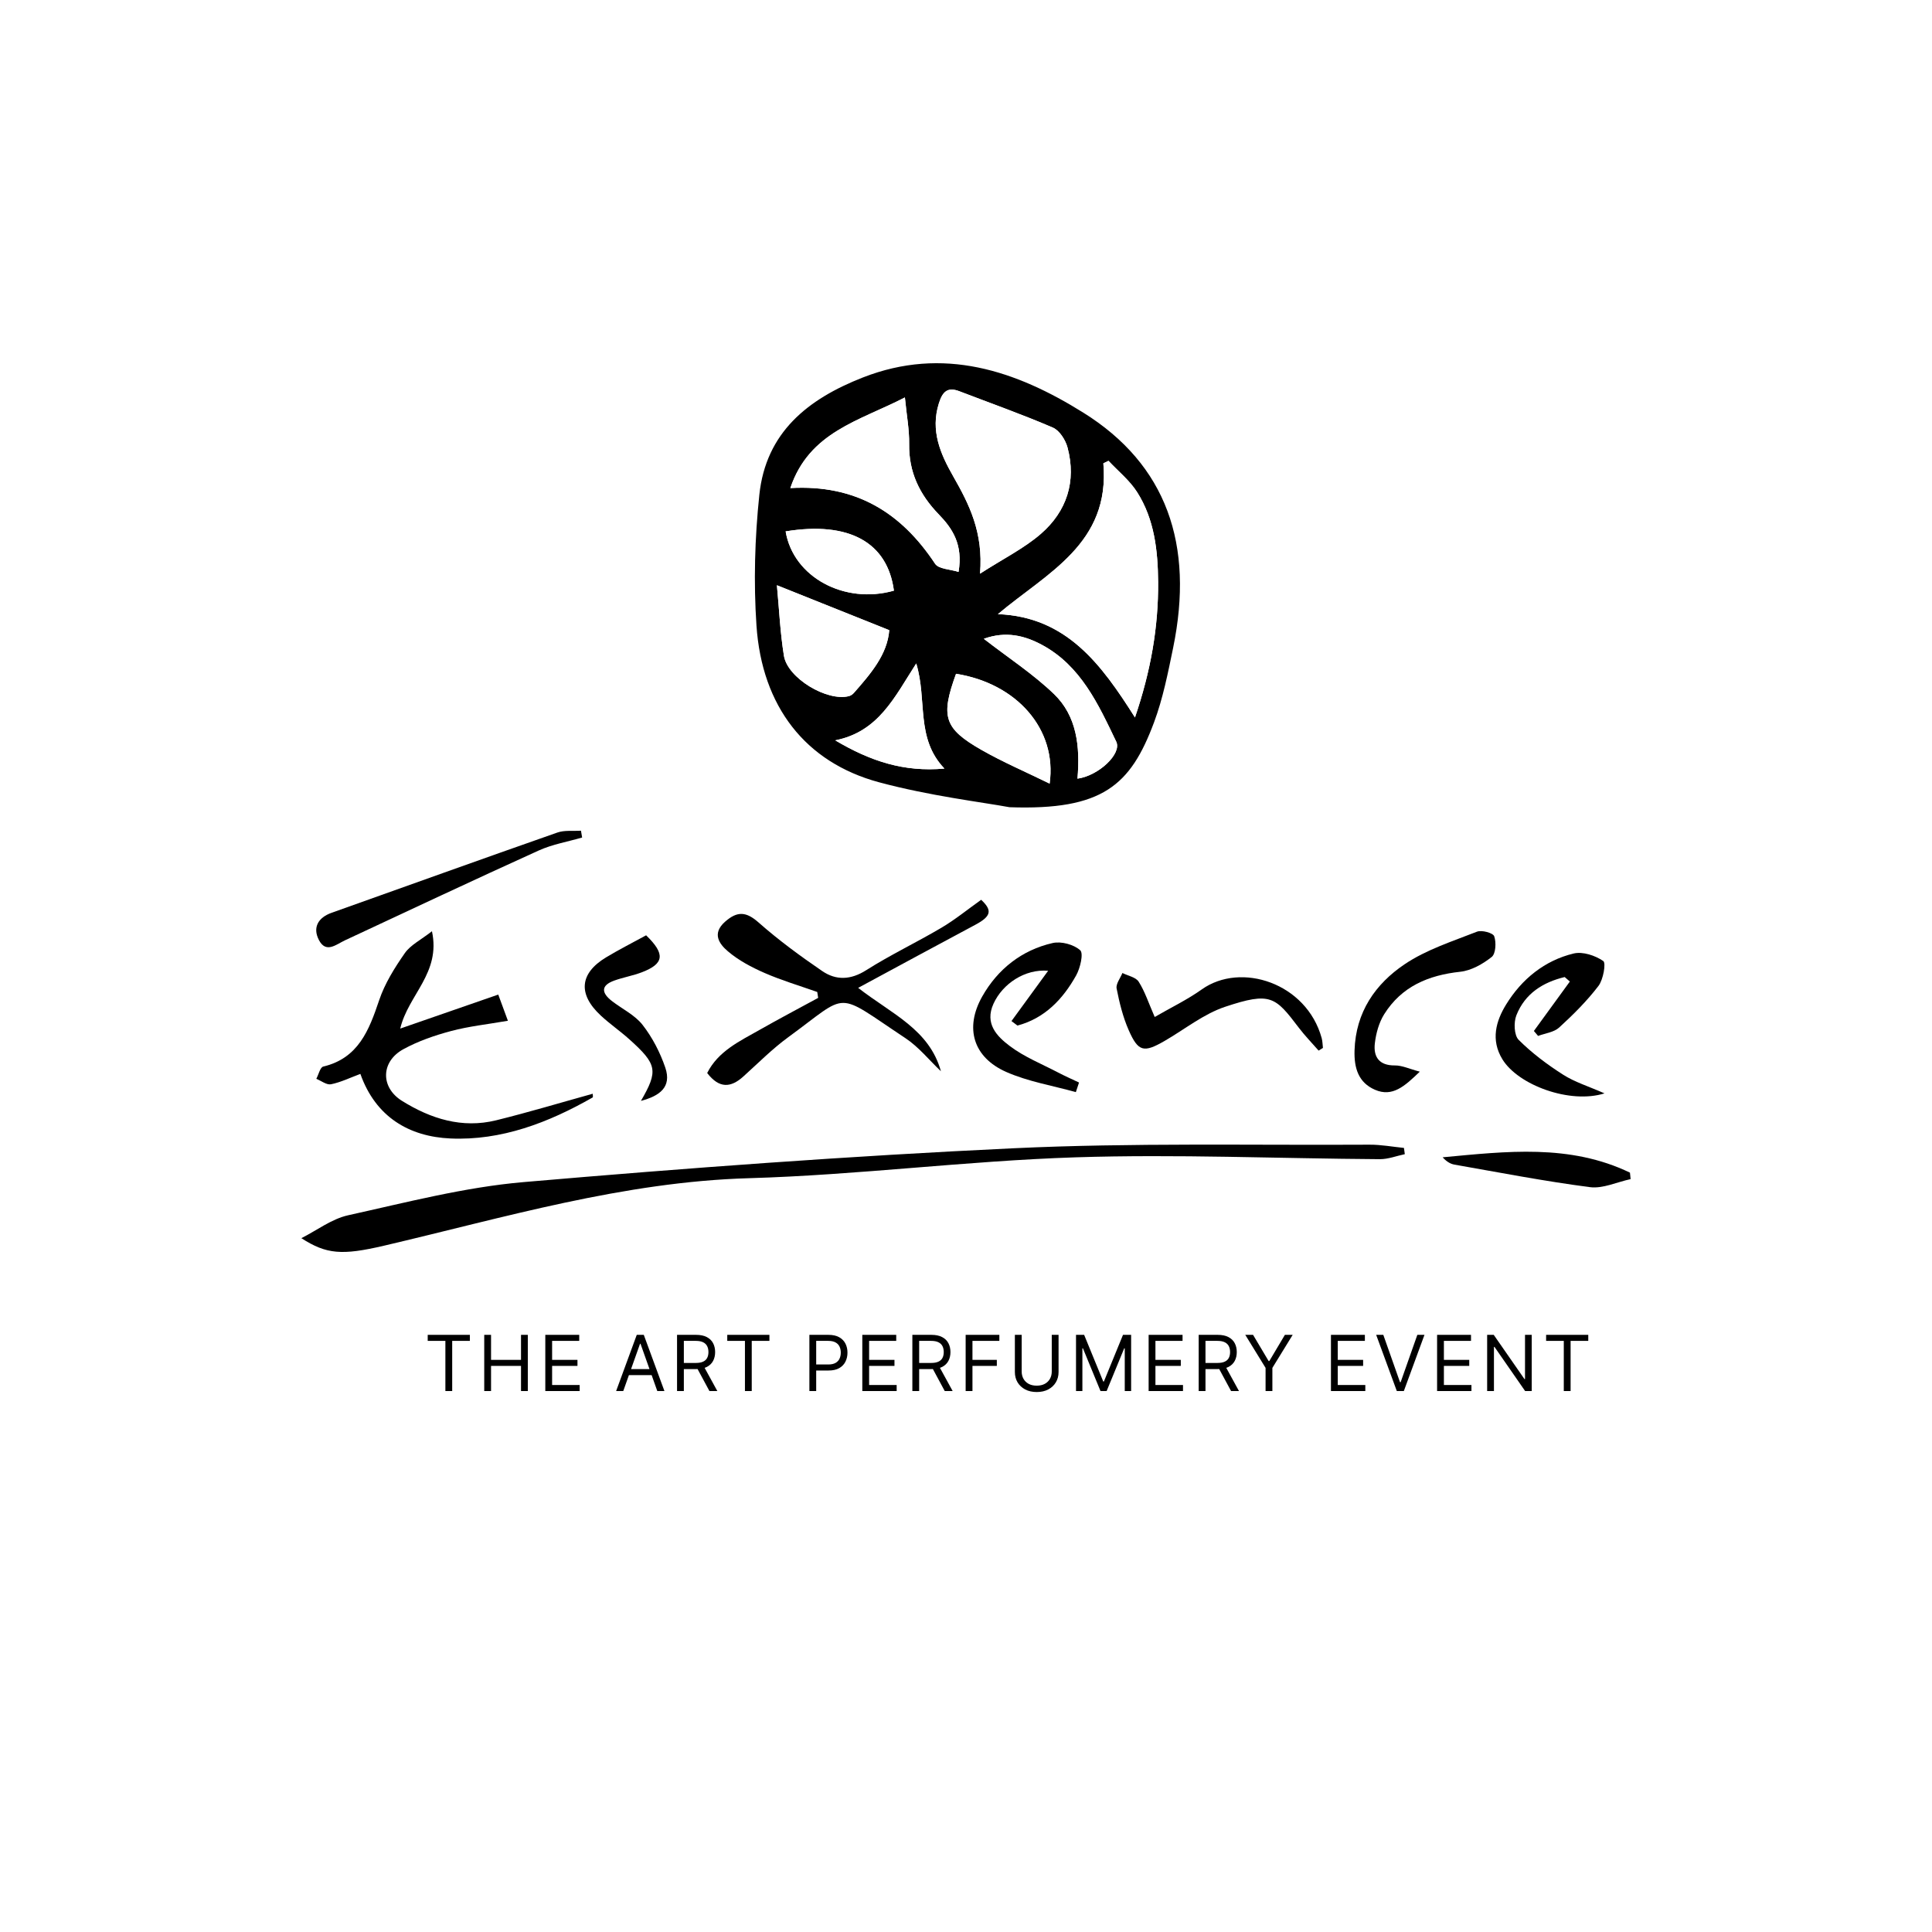 <svg width="250" height="250" viewBox="0 0 250 250" fill="none" xmlns="http://www.w3.org/2000/svg">
<rect width="250" height="250" fill="white"/>
<g clip-path="url(#clip0_45_3108)">
<path d="M130.629 104.453C127.116 103.804 120.301 102.992 113.739 101.224C104.196 98.65 98.595 91.388 97.888 80.958C97.507 75.346 97.67 69.63 98.258 64.032C99.109 55.95 104.529 51.641 111.628 48.856C122.073 44.759 131.484 47.968 140.184 53.399C150.948 60.118 154.556 70.444 151.799 83.848C151.131 87.091 150.483 90.385 149.333 93.469C146.291 101.621 142.683 104.875 130.627 104.453H130.629ZM129.128 79.47C138.017 79.82 142.513 85.965 146.864 92.838C148.912 86.823 149.904 81.158 149.859 75.306C149.829 71.223 149.375 67.202 147.151 63.696C146.181 62.166 144.691 60.977 143.437 59.632C143.216 59.739 142.994 59.846 142.773 59.953C143.679 70.366 135.474 74.122 129.126 79.472L129.128 79.47ZM126.816 74.229C129.889 72.253 132.538 70.948 134.7 69.066C138.028 66.171 139.309 62.304 138.138 57.908C137.876 56.925 137.094 55.698 136.238 55.33C132.264 53.619 128.176 52.176 124.136 50.624C122.586 50.029 121.954 50.711 121.489 52.192C120.378 55.727 121.683 58.72 123.345 61.633C125.401 65.237 127.263 68.881 126.816 74.229ZM117.092 51.429C111.196 54.474 104.725 55.87 102.27 63.156C110.766 62.67 116.622 66.332 121.002 72.949C121.467 73.649 122.957 73.656 124.037 74.006C124.636 70.447 123.239 68.379 121.473 66.557C119.003 64.006 117.585 61.104 117.645 57.449C117.676 55.607 117.321 53.758 117.094 51.432L117.092 51.429ZM115.071 81.544C110.131 79.568 105.584 77.751 100.531 75.73C100.817 78.763 100.951 81.839 101.439 84.854C101.908 87.758 107.03 90.804 109.849 90.077C110.087 90.015 110.332 89.845 110.497 89.656C112.67 87.182 114.824 84.691 115.068 81.544H115.071ZM135.822 101.398C136.809 94.353 131.557 88.429 123.711 87.187C121.7 92.727 122.141 94.263 127.017 97.044C129.765 98.612 132.692 99.863 135.822 101.398ZM139.425 100.756C142.185 100.37 145.178 97.517 144.444 95.981C142.13 91.139 139.855 86.152 134.837 83.449C132.588 82.238 130.151 81.631 127.303 82.659C130.528 85.157 133.697 87.22 136.379 89.801C139.326 92.633 139.785 96.554 139.423 100.758L139.425 100.756ZM101.661 68.758C102.651 74.693 109.285 78.239 115.672 76.428C114.844 70.183 109.876 67.42 101.661 68.758ZM118.56 85.851C115.754 90.204 113.695 94.692 108.077 95.798C112.64 98.503 116.975 99.926 122.207 99.453C118.432 95.494 120.014 90.601 118.56 85.851Z" fill="black"/>
<path d="M39 160.218C41.012 159.201 42.925 157.723 45.054 157.254C52.577 155.595 60.119 153.621 67.754 152.963C88.873 151.141 110.028 149.578 131.198 148.583C146.514 147.865 161.878 148.208 177.221 148.121C178.704 148.112 180.187 148.393 181.671 148.541C181.708 148.811 181.743 149.08 181.781 149.35C180.703 149.576 179.623 150.004 178.548 149.997C165.416 149.915 152.273 149.335 139.159 149.758C125.071 150.213 111.024 152.049 96.938 152.457C80.681 152.925 65.303 157.54 49.688 161.193C44.23 162.469 42.242 162.303 39 160.223L39 160.218Z" fill="black"/>
<path d="M51.788 133.098C56.196 131.568 60.203 130.179 64.474 128.698C64.891 129.829 65.266 130.848 65.722 132.086C63.042 132.552 60.661 132.802 58.376 133.413C56.253 133.979 54.115 134.715 52.193 135.768C49.277 137.367 49.207 140.699 52.015 142.45C55.74 144.771 59.797 146.054 64.206 144.965C68.391 143.933 72.526 142.688 76.698 141.531C76.698 141.705 76.758 141.972 76.689 142.01C70.972 145.275 64.869 147.613 58.281 147.318C52.974 147.082 48.612 144.562 46.633 138.962C45.297 139.457 44.098 140.048 42.831 140.304C42.266 140.418 41.568 139.856 40.931 139.599C41.224 139.051 41.427 138.11 41.828 138.014C46.368 136.932 47.75 133.328 49.064 129.423C49.793 127.255 51.069 125.223 52.385 123.334C53.121 122.277 54.444 121.637 55.894 120.502C57.069 125.921 52.828 128.707 51.79 133.094L51.788 133.098Z" fill="black"/>
<path d="M111.05 127.833C115.397 131.216 120.246 133.199 121.756 138.62C120.239 137.182 118.89 135.485 117.178 134.349C107.885 128.192 110.021 128.361 102.012 134.204C99.938 135.717 98.104 137.572 96.186 139.3C94.579 140.748 93.087 140.897 91.509 138.848C92.944 136.004 95.715 134.729 98.3 133.261C100.799 131.84 103.345 130.502 105.869 129.126C105.829 128.872 105.792 128.618 105.752 128.363C103.475 127.556 101.148 126.867 98.937 125.901C97.257 125.167 95.567 124.275 94.183 123.093C93.096 122.166 92.071 120.812 93.83 119.264C95.41 117.875 96.554 117.948 98.165 119.373C100.749 121.655 103.55 123.711 106.395 125.654C108.194 126.883 110.083 126.816 112.095 125.538C115.24 123.542 118.628 121.94 121.837 120.04C123.594 119.001 125.194 117.689 126.964 116.432C128.407 117.792 128.299 118.55 126.201 119.668C121.279 122.293 116.375 124.956 111.044 127.83L111.05 127.833Z" fill="black"/>
<path d="M139.212 141.319C136.199 140.476 133.042 139.961 130.206 138.71C125.943 136.827 124.784 133.027 127.107 128.93C129.113 125.395 132.223 122.94 136.203 122.03C137.316 121.775 138.943 122.213 139.778 122.964C140.228 123.368 139.782 125.275 139.251 126.223C137.521 129.318 135.165 131.776 131.658 132.708C131.4 132.514 131.143 132.32 130.885 132.126C132.416 130.025 133.948 127.922 135.63 125.616C132.621 125.359 129.736 127.295 128.559 129.878C127.378 132.469 129.016 134.109 130.66 135.351C132.542 136.774 134.808 137.677 136.919 138.783C137.805 139.247 138.722 139.649 139.626 140.079C139.489 140.494 139.35 140.909 139.214 141.321L139.212 141.319Z" fill="black"/>
<path d="M198.485 133.406C200.037 131.274 201.586 129.142 203.138 127.01C202.915 126.816 202.691 126.622 202.468 126.428C199.678 127.103 197.335 128.54 196.215 131.39C195.858 132.298 195.924 133.966 196.513 134.555C198.23 136.272 200.22 137.757 202.27 139.066C203.773 140.025 205.538 140.563 207.621 141.482C203.153 142.891 196.462 140.411 194.417 137.084C192.869 134.568 193.579 132.113 194.895 129.976C196.914 126.698 199.861 124.291 203.627 123.383C204.804 123.1 206.418 123.64 207.462 124.356C207.837 124.612 207.465 126.76 206.839 127.581C205.344 129.537 203.57 131.303 201.75 132.965C201.073 133.582 199.949 133.703 199.028 134.048C198.847 133.834 198.666 133.622 198.485 133.408V133.406Z" fill="black"/>
<path d="M183.721 138.672C181.752 140.568 180.183 141.997 177.919 141.014C175.784 140.086 175.208 138.217 175.277 135.929C175.427 130.973 177.975 127.32 181.759 124.773C184.565 122.884 187.93 121.814 191.115 120.56C191.734 120.317 193.196 120.716 193.35 121.151C193.63 121.941 193.551 123.413 193.026 123.83C191.869 124.749 190.383 125.592 188.955 125.745C184.84 126.189 181.367 127.639 179.107 131.252C178.431 132.336 178.054 133.719 177.904 135.008C177.701 136.769 178.464 137.887 180.494 137.867C181.431 137.858 182.372 138.317 183.718 138.672H183.721Z" fill="black"/>
<path d="M170.626 135.945C169.773 134.965 168.859 134.033 168.076 133.001C165.017 128.973 164.426 128.317 158.546 130.273C155.753 131.201 153.305 133.19 150.699 134.696C148.004 136.252 147.288 136.119 146.044 133.282C145.302 131.589 144.848 129.738 144.491 127.913C144.374 127.318 144.969 126.58 145.24 125.906C145.961 126.27 146.97 126.444 147.345 127.033C148.143 128.286 148.612 129.756 149.419 131.598C151.497 130.393 153.615 129.377 155.506 128.032C160.574 124.425 169.064 127.198 171.025 134.328C171.138 134.736 171.135 135.175 171.188 135.601C171.001 135.717 170.816 135.833 170.628 135.949L170.626 135.945Z" fill="black"/>
<path d="M75.329 108.374C73.45 108.923 71.475 109.255 69.707 110.056C61.325 113.854 53 117.779 44.658 121.667C43.501 122.206 42.189 123.413 41.268 121.64C40.428 120.023 41.162 118.736 42.906 118.116C52.641 114.648 62.365 111.149 72.118 107.732C73.053 107.404 74.153 107.56 75.177 107.491C75.228 107.786 75.279 108.082 75.329 108.377V108.374Z" fill="black"/>
<path d="M83.606 121.026C86.125 123.464 85.933 124.704 83.068 125.808C81.913 126.252 80.672 126.461 79.506 126.879C77.71 127.516 77.826 128.487 79.186 129.537C80.52 130.567 82.155 131.343 83.156 132.628C84.419 134.252 85.424 136.192 86.09 138.152C86.949 140.69 85.336 141.819 82.936 142.454C85.197 138.558 85.04 137.724 81.446 134.495C80.253 133.424 78.924 132.508 77.749 131.419C74.756 128.645 74.996 125.955 78.422 123.886C80.086 122.88 81.827 122.003 83.606 121.029V121.026Z" fill="black"/>
<path d="M211 152.577C209.241 152.954 207.416 153.835 205.733 153.616C199.859 152.854 194.031 151.723 188.193 150.699C187.646 150.603 187.141 150.269 186.676 149.754C194.908 148.989 203.127 147.989 210.916 151.739C210.945 152.017 210.972 152.298 211 152.577Z" fill="black"/>
<path d="M129.128 79.472C135.478 74.122 143.682 70.366 142.776 59.953C142.996 59.846 143.219 59.739 143.439 59.632C144.693 60.977 146.183 62.168 147.153 63.695C149.375 67.201 149.831 71.225 149.862 75.306C149.906 81.158 148.912 86.823 146.867 92.838C142.514 85.964 138.02 79.818 129.131 79.47L129.128 79.472Z" fill="white"/>
<path d="M126.816 74.232C127.264 68.883 125.401 65.242 123.345 61.635C121.683 58.722 120.378 55.727 121.489 52.195C121.954 50.714 122.587 50.031 124.136 50.627C128.178 52.179 132.265 53.622 136.238 55.333C137.094 55.7 137.876 56.927 138.138 57.911C139.309 62.306 138.026 66.176 134.7 69.069C132.538 70.949 129.886 72.256 126.816 74.232Z" fill="white"/>
<path d="M117.092 51.432C117.319 53.76 117.672 55.607 117.643 57.449C117.584 61.105 119.001 64.004 121.472 66.557C123.237 68.382 124.637 70.447 124.035 74.006C122.955 73.656 121.465 73.65 121 72.949C116.62 66.332 110.764 62.672 102.268 63.156C104.723 55.872 111.194 54.474 117.09 51.43L117.092 51.432Z" fill="white"/>
<path d="M115.071 81.547C114.826 84.694 112.673 87.183 110.499 89.658C110.334 89.848 110.089 90.019 109.851 90.079C107.032 90.807 101.91 87.76 101.441 84.856C100.954 81.841 100.819 78.766 100.533 75.732C105.587 77.753 110.134 79.571 115.073 81.547H115.071Z" fill="white"/>
<path d="M135.822 101.4C132.692 99.865 129.765 98.614 127.017 97.046C122.139 94.265 121.7 92.728 123.71 87.189C131.557 88.431 136.811 94.354 135.822 101.4Z" fill="white"/>
<path d="M139.426 100.76C139.787 96.556 139.329 92.635 136.382 89.803C133.7 87.222 130.53 85.162 127.306 82.662C130.153 81.633 132.591 82.24 134.839 83.451C139.856 86.154 142.132 91.141 144.447 95.983C145.181 97.519 142.187 100.372 139.428 100.758L139.426 100.76Z" fill="white"/>
<path d="M101.661 68.763C109.876 67.424 114.844 70.19 115.672 76.432C109.285 78.243 102.651 74.697 101.661 68.763Z" fill="white"/>
<path d="M118.56 85.853C120.014 90.603 118.432 95.496 122.207 99.455C116.977 99.928 112.64 98.505 108.077 95.799C113.695 94.693 115.754 90.206 118.56 85.853Z" fill="white"/>
</g>
<path d="M200.067 173.509V172.728H205.521V173.509H203.235V180H202.354V173.509H200.067Z" fill="black"/>
<path d="M198.203 172.728V180H197.35L193.387 174.29H193.316V180H192.436V172.728H193.288L197.265 178.452H197.336V172.728H198.203Z" fill="black"/>
<path d="M185.959 180V172.728H190.348V173.509H186.84V175.966H190.121V176.747H186.84V179.219H190.405V180H185.959Z" fill="black"/>
<path d="M178.999 172.728L181.159 178.85H181.244L183.403 172.728H184.326L181.656 180H180.747L178.076 172.728H178.999Z" fill="black"/>
<path d="M172.225 180V172.728H176.614V173.509H173.105V175.966H176.387V176.747H173.105V179.219H176.671V180H172.225Z" fill="black"/>
<path d="M161.137 172.728H162.145L164.162 176.122H164.248L166.265 172.728H167.273L164.645 177.003V180H163.765V177.003L161.137 172.728Z" fill="black"/>
<path d="M155.109 180V172.728H157.567C158.135 172.728 158.601 172.825 158.966 173.019C159.33 173.21 159.6 173.474 159.776 173.811C159.951 174.147 160.038 174.529 160.038 174.958C160.038 175.386 159.951 175.766 159.776 176.098C159.6 176.429 159.332 176.689 158.969 176.879C158.607 177.066 158.144 177.159 157.581 177.159H155.592V176.364H157.553C157.941 176.364 158.253 176.307 158.49 176.193C158.729 176.08 158.902 175.919 159.009 175.71C159.117 175.5 159.172 175.249 159.172 174.958C159.172 174.666 159.117 174.412 159.009 174.194C158.9 173.976 158.726 173.808 158.487 173.69C158.247 173.569 157.931 173.509 157.538 173.509H155.99V180H155.109ZM158.533 176.733L160.322 180H159.3L157.538 176.733H158.533Z" fill="black"/>
<path d="M148.633 180V172.728H153.022V173.509H149.513V175.966H152.795V176.747H149.513V179.219H153.079V180H148.633Z" fill="black"/>
<path d="M139.236 172.728H140.287L142.759 178.764H142.844L145.316 172.728H146.367V180H145.543V174.475H145.472L143.199 180H142.404L140.131 174.475H140.06V180H139.236V172.728Z" fill="black"/>
<path d="M136.097 172.728H136.978V177.543C136.978 178.04 136.86 178.484 136.626 178.875C136.394 179.263 136.066 179.569 135.642 179.794C135.219 180.017 134.721 180.128 134.151 180.128C133.58 180.128 133.083 180.017 132.659 179.794C132.236 179.569 131.907 179.263 131.672 178.875C131.44 178.484 131.324 178.04 131.324 177.543V172.728H132.205V177.472C132.205 177.827 132.283 178.143 132.439 178.42C132.596 178.695 132.818 178.911 133.107 179.07C133.398 179.226 133.746 179.304 134.151 179.304C134.556 179.304 134.904 179.226 135.195 179.07C135.486 178.911 135.709 178.695 135.863 178.42C136.019 178.143 136.097 177.827 136.097 177.472V172.728Z" fill="black"/>
<path d="M124.955 180V172.728H129.316V173.509H125.836V175.966H128.989V176.747H125.836V180H124.955Z" fill="black"/>
<path d="M118.059 180V172.728H120.516C121.084 172.728 121.551 172.825 121.915 173.019C122.28 173.21 122.55 173.474 122.725 173.811C122.9 174.147 122.988 174.529 122.988 174.958C122.988 175.386 122.9 175.766 122.725 176.098C122.55 176.429 122.281 176.689 121.919 176.879C121.556 177.066 121.094 177.159 120.53 177.159H118.542V176.364H120.502C120.89 176.364 121.203 176.307 121.439 176.193C121.678 176.08 121.851 175.919 121.958 175.71C122.067 175.5 122.121 175.249 122.121 174.958C122.121 174.666 122.067 174.412 121.958 174.194C121.849 173.976 121.675 173.808 121.436 173.69C121.197 173.569 120.881 173.509 120.488 173.509H118.939V180H118.059ZM121.482 176.733L123.272 180H122.249L120.488 176.733H121.482Z" fill="black"/>
<path d="M111.582 180V172.728H115.971V173.509H112.463V175.966H115.744V176.747H112.463V179.219H116.028V180H111.582Z" fill="black"/>
<path d="M104.734 180V172.728H107.192C107.762 172.728 108.229 172.831 108.591 173.036C108.955 173.24 109.225 173.516 109.401 173.864C109.576 174.212 109.663 174.6 109.663 175.029C109.663 175.457 109.576 175.847 109.401 176.197C109.228 176.547 108.96 176.827 108.598 177.035C108.236 177.241 107.772 177.344 107.206 177.344H105.445V176.563H107.178C107.568 176.563 107.882 176.495 108.119 176.36C108.355 176.225 108.527 176.043 108.634 175.813C108.742 175.581 108.797 175.32 108.797 175.029C108.797 174.737 108.742 174.477 108.634 174.247C108.527 174.018 108.354 173.838 108.115 173.708C107.876 173.575 107.559 173.509 107.163 173.509H105.615V180H104.734Z" fill="black"/>
<path d="M94.108 173.509V172.728H99.562V173.509H97.275V180H96.395V173.509H94.108Z" fill="black"/>
<path d="M87.609 180V172.728H90.067C90.635 172.728 91.101 172.825 91.466 173.019C91.831 173.21 92.1 173.474 92.276 173.811C92.451 174.147 92.538 174.529 92.538 174.958C92.538 175.386 92.451 175.766 92.276 176.098C92.1 176.429 91.832 176.689 91.469 176.879C91.107 177.066 90.644 177.159 90.081 177.159H88.092V176.364H90.053C90.441 176.364 90.753 176.307 90.99 176.193C91.229 176.08 91.402 175.919 91.508 175.71C91.617 175.5 91.672 175.249 91.672 174.958C91.672 174.666 91.617 174.412 91.508 174.194C91.4 173.976 91.226 173.808 90.987 173.69C90.747 173.569 90.431 173.509 90.038 173.509H88.49V180H87.609ZM91.033 176.733L92.822 180H91.8L90.038 176.733H91.033Z" fill="black"/>
<path d="M80.65 180H79.727L82.397 172.728H83.306L85.977 180H85.053L82.88 173.878H82.823L80.65 180ZM80.991 177.159H84.712V177.941H80.991V177.159Z" fill="black"/>
<path d="M70.562 180V172.728H74.952V173.509H71.443V175.966H74.724V176.747H71.443V179.219H75.008V180H70.562Z" fill="black"/>
<path d="M62.66 180V172.728H63.541V175.966H67.419V172.728H68.299V180H67.419V176.747H63.541V180H62.66Z" fill="black"/>
<path d="M55.346 173.509V172.728H60.801V173.509H58.514V180H57.633V173.509H55.346Z" fill="black"/>
<defs>
<clipPath id="clip0_45_3108">
<rect width="172" height="115" fill="white" transform="translate(39 47)"/>
</clipPath>
</defs>
</svg>
